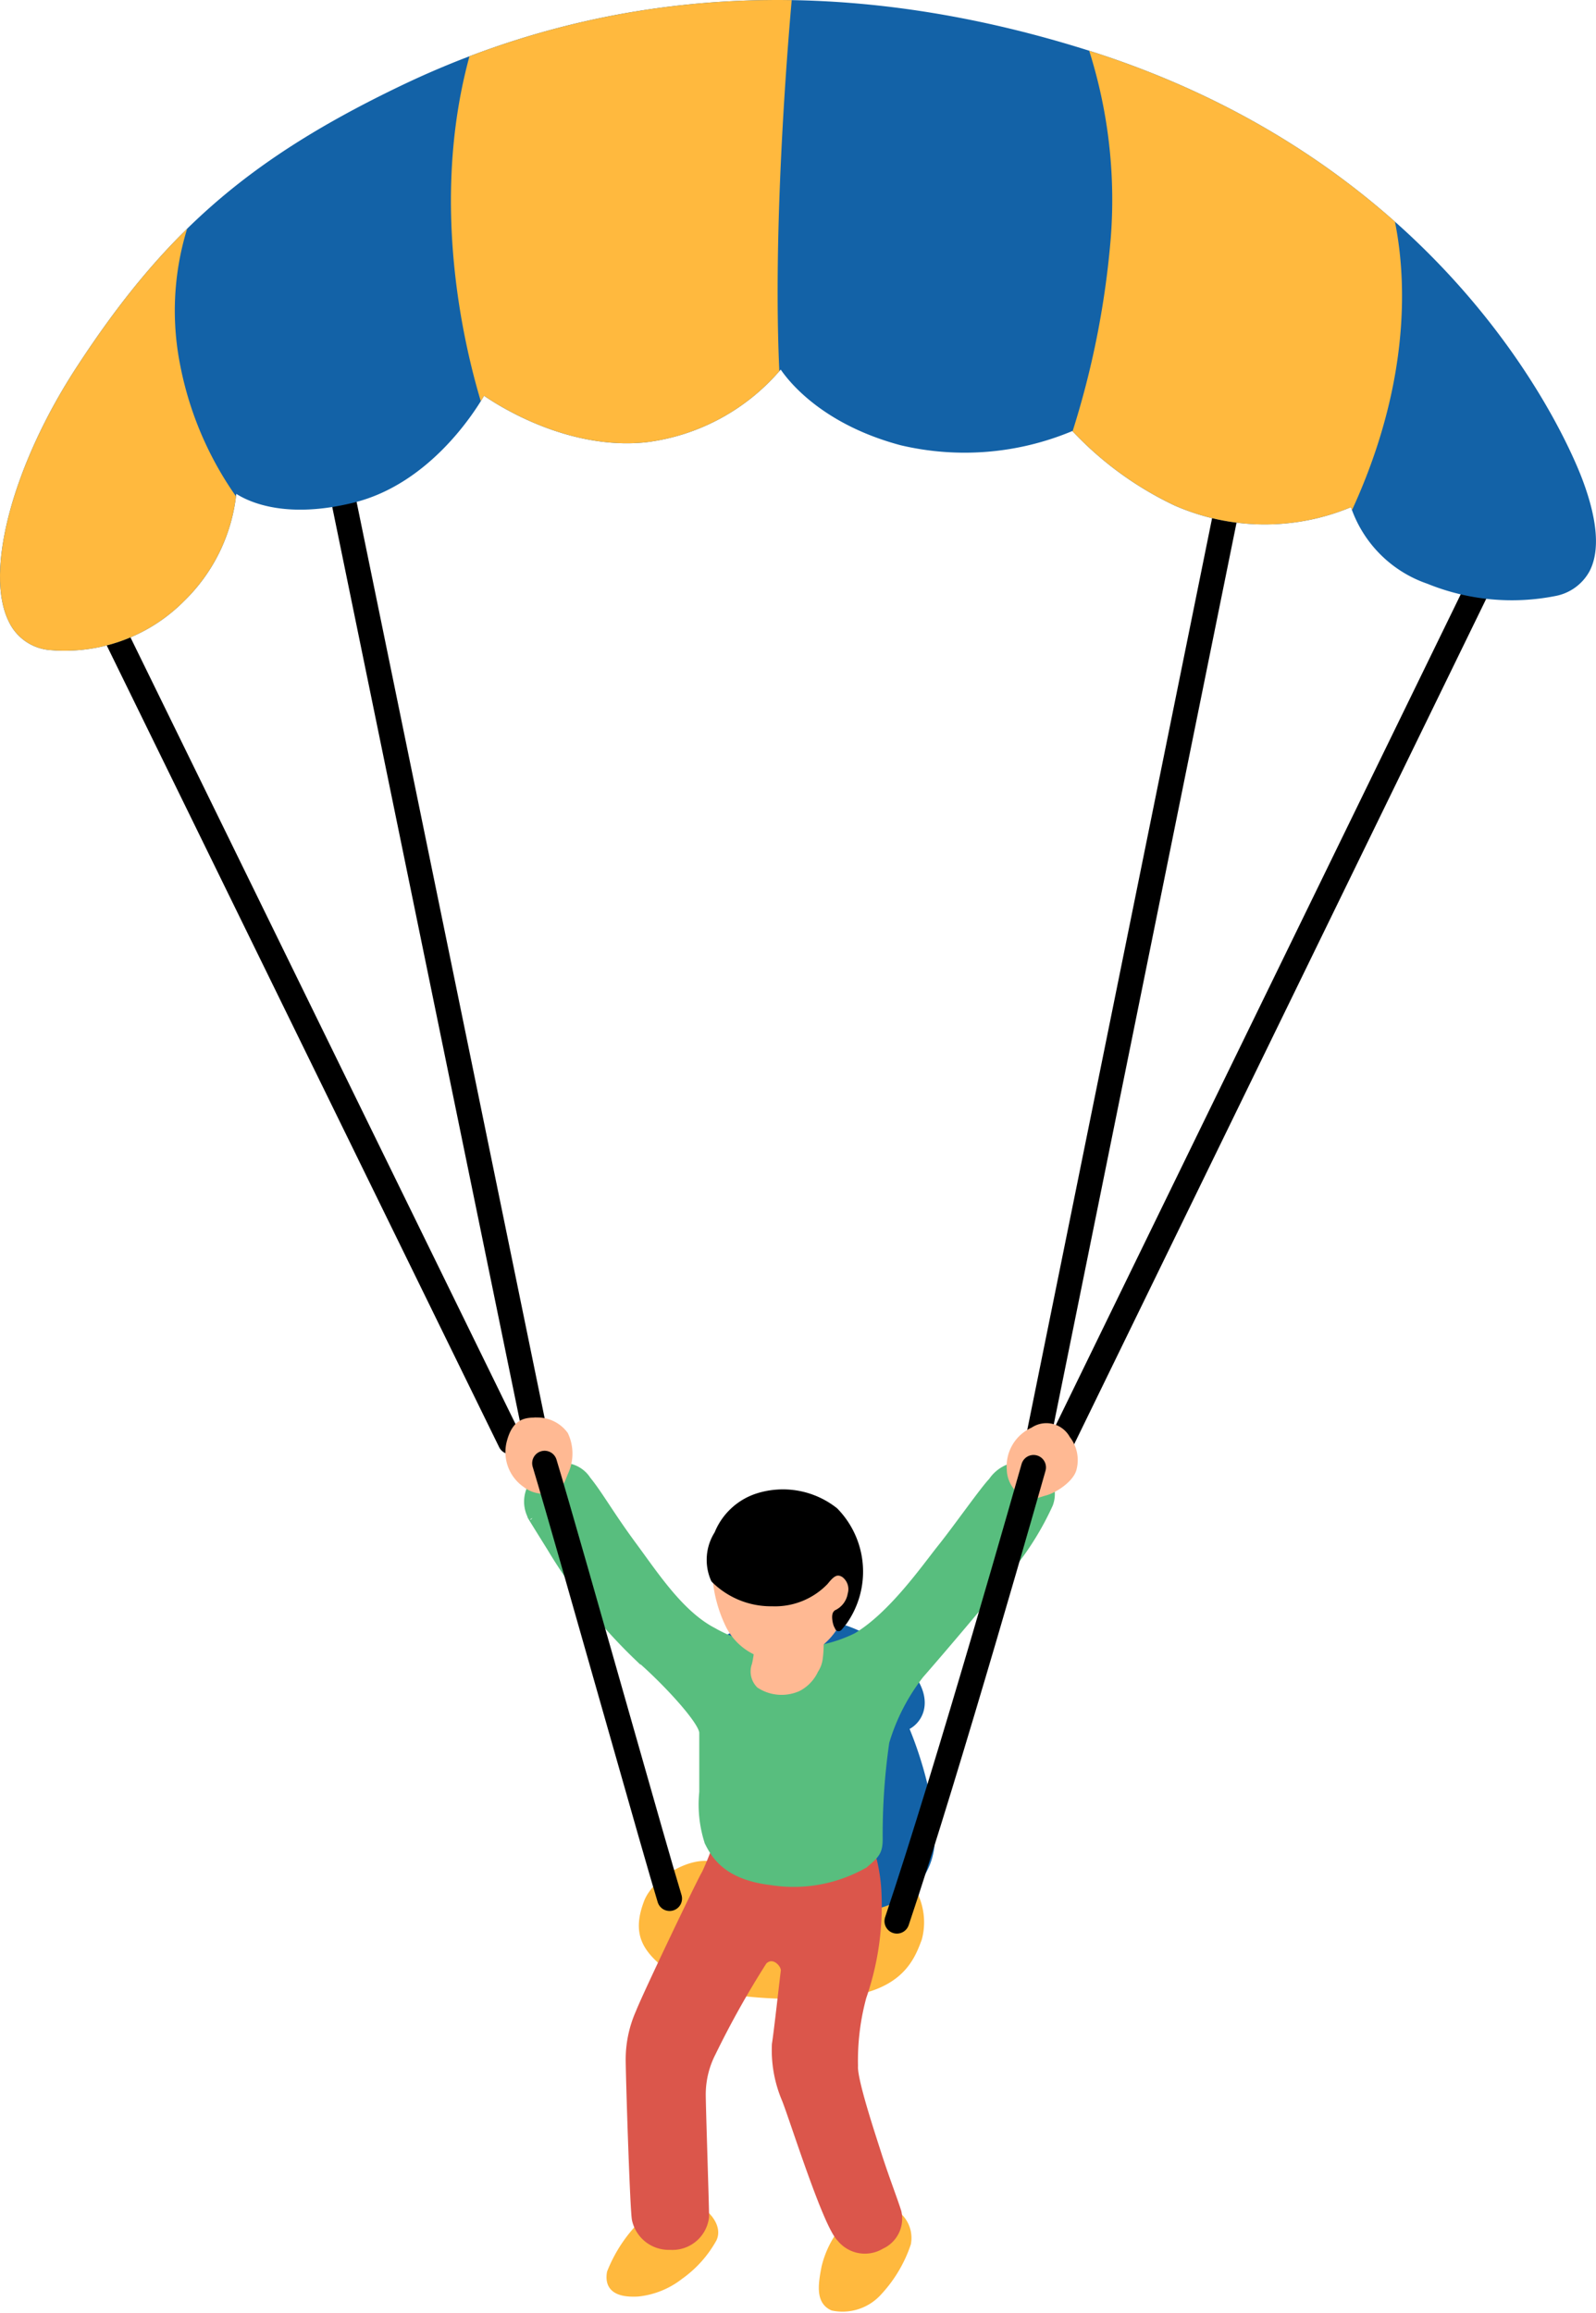 <svg xmlns="http://www.w3.org/2000/svg" xmlns:xlink="http://www.w3.org/1999/xlink" width="96.242" height="139.453" viewBox="0 0 96.242 139.453">
  <defs>
    <clipPath id="clip-path">
      <path id="パス_569" data-name="パス 569" d="M466.143,407.97c-.72-1.918-7.67-18.942-29.922-25.919-14.793-4.638-28.717-3.9-41.385,2.191-9.105,4.377-14.213,8.817-19.52,16.966-3.833,5.886-5.548,12.318-4.079,15.295a3.017,3.017,0,0,0,2.6,1.742,6.529,6.529,0,0,0,.688.029,10.121,10.121,0,0,0,7.3-3,10.564,10.564,0,0,0,3.139-6.454c.809.515,3.05,1.534,7.112.52,4.53-1.132,7.244-5.424,7.828-6.433.941.649,5.1,3.289,9.759,2.806a12.719,12.719,0,0,0,8.131-4.386c.561.82,2.6,3.325,7.231,4.562a16.81,16.81,0,0,0,10.356-.857,20.468,20.468,0,0,0,6.145,4.481,13.518,13.518,0,0,0,10.654.11,7.4,7.4,0,0,0,4.6,4.612,13.527,13.527,0,0,0,7.76.736,2.963,2.963,0,0,0,2.023-1.48C467.2,412.276,467.061,410.418,466.143,407.97Z" fill="#1362a7"/>
    </clipPath>
  </defs>
  <g id="グループ_809" data-name="グループ 809" transform="translate(-370.715 -379.048)">
    <path id="パス_554" data-name="パス 554" d="M409.753,493.726c.479-1.26,2.619-2.588,3.949-2.224s2.47,2,5.414,1.634,3.42-2.452,5.129-1.544a3.8,3.8,0,0,1,1.854,4.314c-.474,1.271-1.215,3.224-5.585,3.4s-7.743-.317-9.262-1.5S408.993,495.724,409.753,493.726Z" fill="#ffb93e" stroke="#ffb93e" stroke-linecap="round" stroke-linejoin="round" stroke-width="0.425"/>
    <path id="パス_555" data-name="パス 555" d="M413.454,479.554c0-1.025.949-1.708,2.056-2.22a9.922,9.922,0,0,1,4.9-.426,8.6,8.6,0,0,1,5.219,3.158c1.266,1.707.372,2.847-.339,3.1a22.893,22.893,0,0,1,1.295,4.155c.479,2.265.588,4.117-1.152,5.653s-4.652,1.107-5.759,1.022-5.117.406-5.275-1.215-.158-5.975-.158-5.975Z" fill="#1362a7" stroke="#1362a7" stroke-miterlimit="10" stroke-width="0.425"/>
    <line id="線_17" data-name="線 17" x2="12.192" y2="59.391" transform="translate(390.887 406.546)" fill="none" stroke="#000" stroke-linecap="round" stroke-linejoin="round" stroke-width="1.5"/>
    <line id="線_18" data-name="線 18" x2="24.088" y2="49.199" transform="translate(377.401 416.763)" fill="none" stroke="#000" stroke-linecap="round" stroke-linejoin="round" stroke-width="1.5"/>
    <line id="線_19" data-name="線 19" x1="11.987" y2="59.119" transform="translate(433.342 406.546)" fill="none" stroke="#000" stroke-linecap="round" stroke-linejoin="round" stroke-width="1.5"/>
    <line id="線_20" data-name="線 20" x1="25.404" y2="52.105" transform="translate(434.727 413.857)" fill="none" stroke="#000" stroke-linecap="round" stroke-linejoin="round" stroke-width="1.5"/>
    <path id="パス_556" data-name="パス 556" d="M421.428,513.653a5.772,5.772,0,0,0-.96,2.062c-.217,1.09-.344,2.055.459,2.413a2.914,2.914,0,0,0,2.758-.9,8.055,8.055,0,0,0,1.75-2.937,1.79,1.79,0,0,0-1.39-2.084C423.12,512.074,421.428,513.653,421.428,513.653Z" fill="#ffb93e" stroke="#ffb93e" stroke-linecap="round" stroke-linejoin="round" stroke-width="0.425"/>
    <path id="パス_557" data-name="パス 557" d="M409.413,513.154a8.613,8.613,0,0,0-1.885,2.892c-.165.947.457,1.3,1.659,1.232a4.919,4.919,0,0,0,2.523-1.019,6.778,6.778,0,0,0,2.019-2.251c.377-.809-.613-1.756-1.187-1.879S409.413,513.154,409.413,513.154Z" fill="#ffb93e" stroke="#ffb93e" stroke-linecap="round" stroke-linejoin="round" stroke-width="0.425"/>
    <path id="パス_558" data-name="パス 558" d="M423.016,490.017a10.382,10.382,0,0,1,.623,2.811,16.8,16.8,0,0,1-.892,6.608,14.659,14.659,0,0,0-.505,4.152c-.059.834,1.012,4.048,1.429,5.357s1.012,2.858,1.19,3.453a1.78,1.78,0,0,1-1.012,2.024,1.9,1.9,0,0,1-2.46-.437c-.833-.774-2.837-7.182-3.314-8.373a7.584,7.584,0,0,1-.6-3.333c.119-.715.476-3.989.536-4.4s-.655-1.191-1.25-.6a55.185,55.185,0,0,0-3.1,5.535,5.5,5.5,0,0,0-.6,2.5c0,.774.2,6.65.2,7.364a2.009,2.009,0,0,1-2.143,1.786,2.055,2.055,0,0,1-2.083-1.608c-.119-.535-.377-8.673-.377-9.684a6.961,6.961,0,0,1,.6-2.8c.416-1.072,3.75-8.036,3.988-8.393a16.292,16.292,0,0,0,.893-2.381c.119-.417,4.345-.655,5.893-.536A7.976,7.976,0,0,1,423.016,490.017Z" fill="#db564b" stroke="#db564b" stroke-linecap="round" stroke-linejoin="round" stroke-width="0.425"/>
    <path id="パス_559" data-name="パス 559" d="M402.806,470.56a1.916,1.916,0,0,1,.635-2.619,1.754,1.754,0,0,1,2.7.317c.714.873,1.4,2.115,2.749,3.941s2.853,4.149,4.837,5.181a8.289,8.289,0,0,0,3.258,1.049,8.531,8.531,0,0,0,5.369-.731c2.143-1.27,4.156-4.167,5.109-5.358s2.588-3.52,3.065-4a2.158,2.158,0,0,1,2.518-.836A1.748,1.748,0,0,1,434,469.73a17.5,17.5,0,0,1-2.253,3.672c-.953,1.27-4.214,5.113-5.531,6.612a12.279,12.279,0,0,0-2.086,4.05,39.155,39.155,0,0,0-.4,5.873c0,.794-.238.953-.873,1.508a8.615,8.615,0,0,1-5.635,1.032c-2.7-.318-3.413-1.587-3.809-2.381a7.366,7.366,0,0,1-.318-3.016v-3.571c0-.715-2.381-3.255-3.968-4.6a31.736,31.736,0,0,1-5.238-6.587C402.3,469.778,402.806,470.56,402.806,470.56Z" fill="#58be7e" stroke="#58be7e" stroke-miterlimit="10" stroke-width="0.425"/>
    <path id="パス_560" data-name="パス 560" d="M404.8,467.739c-.2.456-.308.916-.709,1.03a1.72,1.72,0,0,1-1.674-.254,2.341,2.341,0,0,1-.927-2.553c.345-1.284,1.01-1.239,1.67-1.25a2.047,2.047,0,0,1,1.61.83A2.656,2.656,0,0,1,404.8,467.739Z" fill="#ffb993" stroke="#ffb993" stroke-miterlimit="10" stroke-width="0.425"/>
    <path id="パス_561" data-name="パス 561" d="M433.751,468.989c-.481.132-.9.342-1.246.1a1.72,1.72,0,0,1-.866-1.456,2.341,2.341,0,0,1,1.387-2.336,1.4,1.4,0,0,1,2.025.5,2.047,2.047,0,0,1,.379,1.771C435.3,468.173,434.339,468.828,433.751,468.989Z" fill="#ffb993" stroke="#ffb993" stroke-miterlimit="10" stroke-width="0.425"/>
    <path id="パス_562" data-name="パス 562" d="M419.852,479.729a2.268,2.268,0,0,1-1.01,1.065,2.425,2.425,0,0,1-2.321-.181,1.134,1.134,0,0,1-.257-1.2,6.069,6.069,0,0,0,.152-1.076,4.277,4.277,0,0,1,1.768-.609c.551-.039,1.572.059,1.808.059s.157-.039.177.216a6.4,6.4,0,0,1-.059,1.061A1.628,1.628,0,0,1,419.852,479.729Z" fill="#ffb993" stroke="#ffb993" stroke-miterlimit="10" stroke-width="0.425"/>
    <g id="グループ_805" data-name="グループ 805">
      <path id="パス_563" data-name="パス 563" d="M413.875,473.922a8.126,8.126,0,0,0,.791,3.067,3.464,3.464,0,0,0,3.791,1.879,3.885,3.885,0,0,0,2.623-1.84c.127-.2,1.164-1.611.864-2.611a2.944,2.944,0,0,0-2.681-2.379,9.909,9.909,0,0,0-4.543,1.021A3.864,3.864,0,0,0,413.875,473.922Z" fill="#ffb993" stroke="#ffb993" stroke-miterlimit="10" stroke-width="0.425"/>
      <path id="パス_564" data-name="パス 564" d="M413.792,474.257a4.824,4.824,0,0,0,3.48,1.41,4.182,4.182,0,0,0,3.184-1.269c.331-.408.665-.779,1.171-.457a1.124,1.124,0,0,1,.417,1.211,1.565,1.565,0,0,1-.844,1.141c-.18.059-.057.657.03.773s-.04.23.356-.254a5.227,5.227,0,0,0-.534-6.68,5.036,5.036,0,0,0-4.7-.834A3.869,3.869,0,0,0,414,471.52,2.894,2.894,0,0,0,413.792,474.257Z" stroke="#000" stroke-linecap="round" stroke-linejoin="round" stroke-width="0.425"/>
    </g>
    <g id="グループ_808" data-name="グループ 808">
      <path id="パス_565" data-name="パス 565" d="M466.143,407.97c-.72-1.918-7.67-18.942-29.922-25.919-14.793-4.638-28.717-3.9-41.385,2.191-9.105,4.377-14.213,8.817-19.52,16.966-3.833,5.886-5.548,12.318-4.079,15.295a3.017,3.017,0,0,0,2.6,1.742,6.529,6.529,0,0,0,.688.029,10.121,10.121,0,0,0,7.3-3,10.564,10.564,0,0,0,3.139-6.454c.809.515,3.05,1.534,7.112.52,4.53-1.132,7.244-5.424,7.828-6.433.941.649,5.1,3.289,9.759,2.806a12.719,12.719,0,0,0,8.131-4.386c.561.82,2.6,3.325,7.231,4.562a16.81,16.81,0,0,0,10.356-.857,20.468,20.468,0,0,0,6.145,4.481,13.518,13.518,0,0,0,10.654.11,7.4,7.4,0,0,0,4.6,4.612,13.527,13.527,0,0,0,7.76.736,2.963,2.963,0,0,0,2.023-1.48C467.2,412.276,467.061,410.418,466.143,407.97Z" fill="#1362a7"/>
      <g id="グループ_807" data-name="グループ 807" clip-path="url(#clip-path)">
        <g id="グループ_806" data-name="グループ 806">
          <path id="パス_566" data-name="パス 566" d="M385.756,410.043a20.5,20.5,0,0,1-4.177-8.991,16.8,16.8,0,0,1,1-9.808s-9.9,9.808-11.533,13.985-3.36,11.352-2.179,13.441a6.537,6.537,0,0,0,8.082,2.633c3.451-1.543,7.538-6.72,7.992-7.537A17.541,17.541,0,0,0,385.756,410.043Z" fill="#ffb93e"/>
          <path id="パス_567" data-name="パス 567" d="M400.377,405.229s-4.813-12.078-1-23.974c0,0,9.444-4,12.986-3.9a28.429,28.429,0,0,1,6.175.817s-1.453,14.8-.726,24.974c0,0-3.179,5.721-6.811,6.629s-9.99-1.635-10.262-2.361A10.234,10.234,0,0,1,400.377,405.229Z" fill="#ffb93e"/>
          <path id="パス_568" data-name="パス 568" d="M434.341,408.045a52.788,52.788,0,0,0,3.36-14.712,29.734,29.734,0,0,0-2.18-13.622s13.077,4.541,15.166,6.357a20.626,20.626,0,0,1,3.542,4.177s3.451,8.264-2.271,20.161a5.027,5.027,0,0,1-3,3.087,13.312,13.312,0,0,1-7.084.727C439.335,413.675,434.341,408.045,434.341,408.045Z" fill="#ffb93e"/>
        </g>
      </g>
    </g>
    <path id="パス_570" data-name="パス 570" d="M403.555,467.255c.769,2.548,2.7,9.351,4.511,15.714,1.34,4.713,2.624,9.22,3.027,10.53" fill="none" stroke="#000" stroke-linecap="round" stroke-linejoin="round" stroke-width="1.5"/>
    <path id="パス_571" data-name="パス 571" d="M424.8,494.862c3.083-9.146,8.24-27.354,8.24-27.354" fill="none" stroke="#000" stroke-linecap="round" stroke-linejoin="round" stroke-width="1.5"/>
  </g>
</svg>

